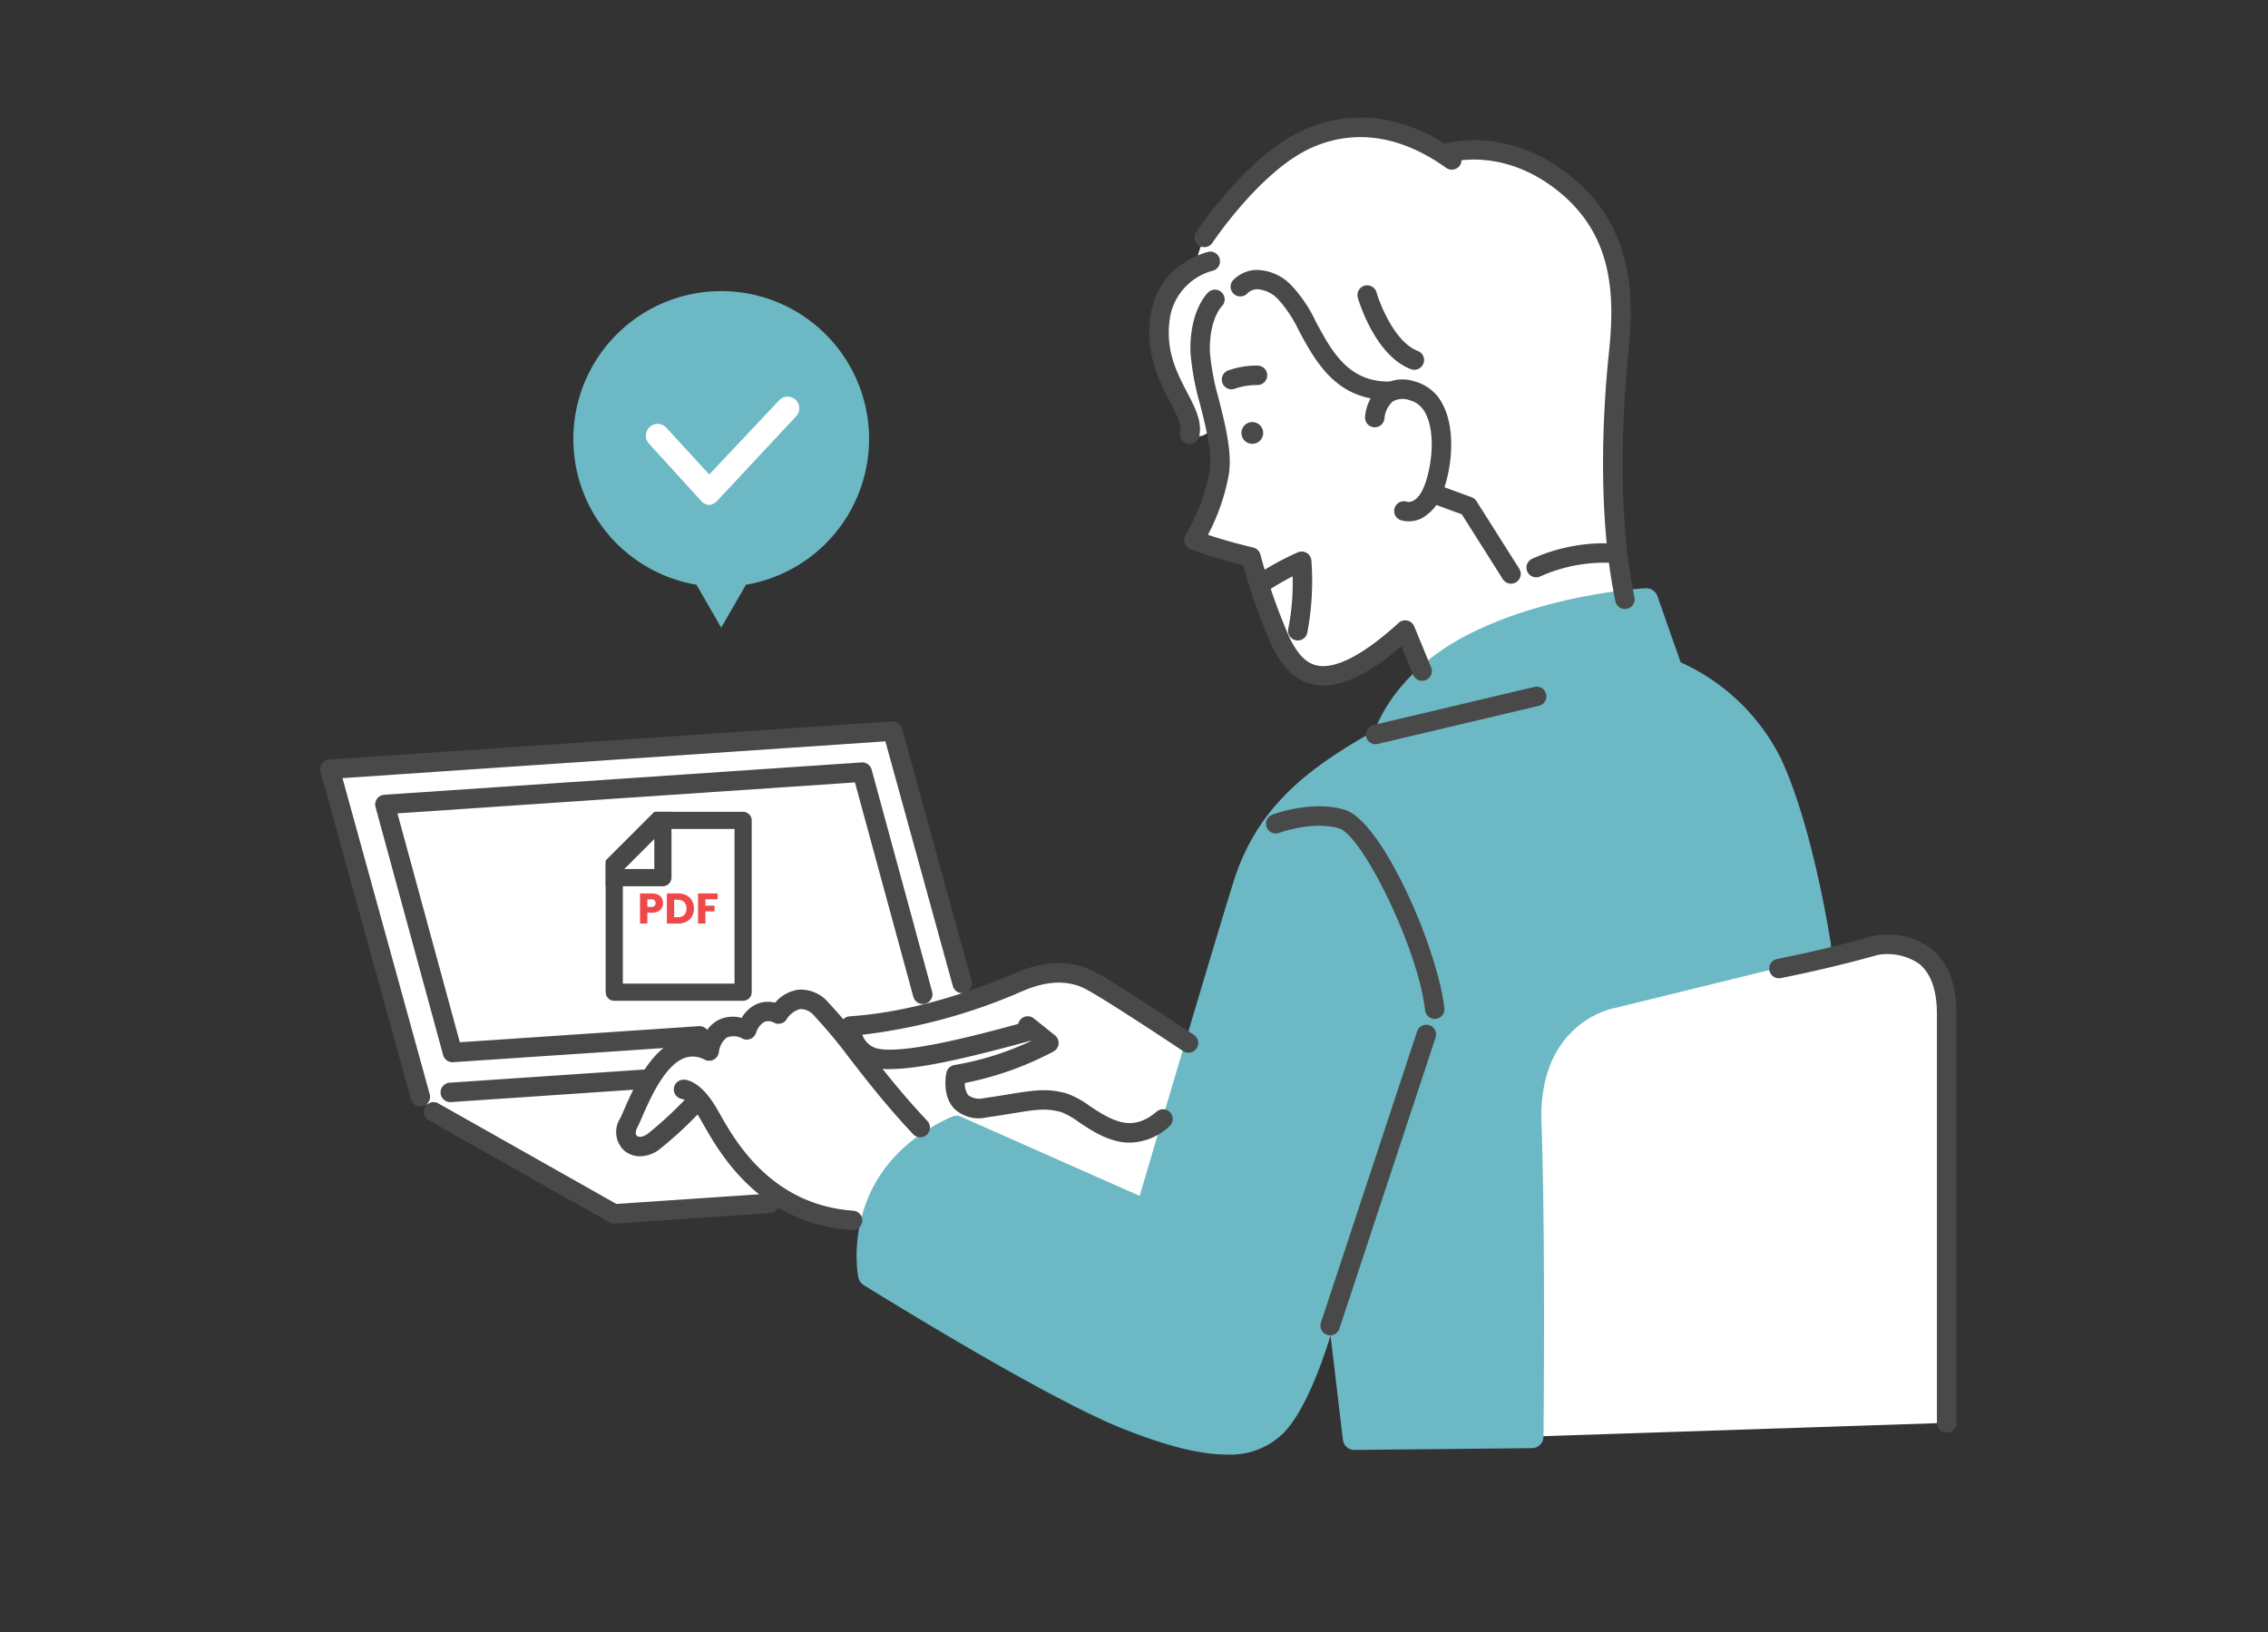 <svg xmlns="http://www.w3.org/2000/svg" xmlns:xlink="http://www.w3.org/1999/xlink" width="264" height="190" viewBox="0 0 264 190"><rect x="0" y="0" width="264" height="190" fill="#333333" stroke="none"/><defs><clipPath id="a"><rect width="264" height="190" transform="translate(3774 278)" fill="#fff"/></clipPath></defs><g transform="translate(-3774 -278)" clip-path="url(#a)"><g transform="translate(3716.5 -111.5)"><rect width="34" height="17" transform="translate(119 485)" fill="#fff"/><g transform="translate(94.773 403.182)"><path d="M121.6,1391.167s-12.378-8.419-15.255-8-10.673,3.339-10.673,3.339L86.971,1355l-65.5,4.438L32,1397.581l1.515,1.736,21.253,11.814,19.8-1.454s3.8,2.6,10.822,2.288,3.052-3.307,3.052-3.307l17.913-.97,14.649,11.7s3.014-10.564,3.564-17.617c.7-8.926-2.958-10.6-2.958-10.6" transform="translate(-20.341 -1283.584)" fill="#fff"/><path d="M1884.362,86.29l-2.7-6.376s-5,5.413-9.754,5.328-8.2-13.835-8.2-13.835l-6.64-1.968s3.06-4.337,2.951-7.862-.347-5.879-.347-5.879-1.109,2.406-3.1,1.444c0,0,.268-2.09-1.765-5.261s-3.564-11.771,2.691-14.319c0,0-1.2-2.834,6.944-10.671s15.709-6.029,21.432-2.518a18.11,18.11,0,0,1,15.456,4.564c7.018,6.53,5.58,14.328,5.229,18.122s-1.462,21.572.673,30.514Z" transform="translate(-1755.369 -20.247)" fill="#fff"/><path d="M2699.384,1881.878l-48.167,1.591s-3.72-40.364,1.713-48.935,32.713-6.76,32.713-6.76l7.054-1.593s6.687-.143,6.687,8.082Z" transform="translate(-2510.3 -1729.926)" fill="#fff"/><path d="M1298.063,1080.931c-.083-.55-2.074-13.561-5.78-21.521a24,24,0,0,0-11.7-11.267l-2.712-7.721a1.364,1.364,0,0,0-1.354-.906c-.448.024-11.086.642-20.285,5.194-8.021,3.969-10.607,9.566-11.264,11.394-8.2,4.563-13.811,9.169-16.459,17.652-2.222,7.118-9.094,30.375-10.9,36.494l-20.785-9.21a1.359,1.359,0,0,0-1.114.006c-13.381,6.1-10.874,18.583-10.848,18.708a1.359,1.359,0,0,0,.61.868c.857.535,21.1,13.128,30.159,16.719,5.193,2.059,9.038,3.017,12.1,3.017a8.771,8.771,0,0,0,6.536-2.422c2.349-2.343,4.267-7.269,5.561-11.432l1.437,12.131a1.35,1.35,0,0,0,1.349,1.188h.015l20.641-.209a1.349,1.349,0,0,0,1.344-1.333c0-.229.245-23.06-.233-36.538-.409-11.491,8.042-13.264,8.4-13.333.026,0,.052-.01.078-.017l24.188-5.942a1.358,1.358,0,0,0,1.019-1.521" transform="translate(-1122.222 -984.723)" fill="#6cb8c4"/><path d="M593.459,400.562a17.211,17.211,0,1,0-20.093,16.966l2.882,4.992,2.882-4.992a17.212,17.212,0,0,0,14.329-16.966" transform="translate(-529.571 -363.144)" fill="#6cb8c4"/><path d="M2034.507,674.085a1.266,1.266,0,1,0,1.018-1.472,1.266,1.266,0,0,0-1.018,1.472" transform="translate(-1927.253 -637.141)" fill="#494949"/><path d="M726.71,629.6h-.01a1.463,1.463,0,0,1-.991-.543l-6-6.587a1.389,1.389,0,0,1,.082-1.945,1.357,1.357,0,0,1,1.919.069l5.013,5.453,8.111-8.6a1.358,1.358,0,1,1,1.975,1.863l-9.113,9.758a1.473,1.473,0,0,1-.988.529" transform="translate(-681.437 -584.503)" fill="#fff"/><path d="M2029.076,351.5h0c-6.01,0-8.432-4.462-10.378-8.076a14.672,14.672,0,0,0-2.4-3.624,3.613,3.613,0,0,0-2.479-1.188,1.729,1.729,0,0,0-1.073.445,1.13,1.13,0,1,1-1.69-1.5,3.94,3.94,0,0,1,2.652-1.191,5.7,5.7,0,0,1,4.125,1.8,16.252,16.252,0,0,1,2.854,4.245c1.834,3.406,3.73,6.928,8.4,6.949a1.071,1.071,0,1,1-.005,2.139" transform="translate(-1904.786 -318.628)" fill="#494949"/><path d="M2297.327,380.411a1.134,1.134,0,0,1-.4-.074c-4.2-1.59-6.093-8.035-6.171-8.308a1.132,1.132,0,0,1,2.176-.626c.453,1.563,2.2,5.832,4.8,6.817a1.132,1.132,0,0,1-.4,2.191" transform="translate(-2169.973 -351.051)" fill="#494949"/><path d="M2312.554,595.187a2.935,2.935,0,0,1-.937-.141,1.132,1.132,0,1,1,.759-2.133c.1.027,1.289.28,2.134-2.221.835-2.472,1.1-6.051-.021-8.108a2.835,2.835,0,0,0-1.841-1.5,2.328,2.328,0,0,0-1.975.172,3.023,3.023,0,0,0-.937,1.937,1.132,1.132,0,0,1-2.259-.149,5.165,5.165,0,0,1,1.868-3.621,4.445,4.445,0,0,1,3.865-.532,5.116,5.116,0,0,1,3.269,2.616c1.5,2.765,1.17,6.971.177,9.913a5.508,5.508,0,0,1-2.6,3.422,3.423,3.423,0,0,1-1.5.348" transform="translate(-2185.853 -548.184)" fill="#494949"/><path d="M2447.486,820.756a1.132,1.132,0,0,1-.958-.527l-4.772-7.544-3.675-1.344a1.132,1.132,0,1,1,.777-2.126l4.037,1.476a1.131,1.131,0,0,1,.568.458l4.979,7.87a1.132,1.132,0,0,1-.956,1.737" transform="translate(-2308.871 -766.496)" fill="#494949"/><path d="M1835.786,318.358a1.134,1.134,0,0,1-1.107-1.374c.2-.909-.419-2.1-1.2-3.6-1.28-2.459-3.033-5.826-2.159-10.5,1.041-5.566,6.439-6.879,6.669-6.932a1.132,1.132,0,0,1,.515,2.2,6.834,6.834,0,0,0-4.959,5.144c-.73,3.9.689,6.631,1.942,9.036.954,1.832,1.777,3.414,1.4,5.125a1.133,1.133,0,0,1-1.1.891" transform="translate(-1734.573 -280.33)" fill="#494949"/><path d="M1932.167,15.086a1.132,1.132,0,0,1-.943-1.756c.241-.364,5.962-8.942,12.47-11.864,7.316-3.284,13.788-.432,17.929,2.541a1.132,1.132,0,1,1-1.32,1.839c-3.658-2.626-9.349-5.159-15.682-2.315-5.9,2.652-11.453,10.964-11.508,11.047a1.131,1.131,0,0,1-.945.508" transform="translate(-1829.256)" fill="#494949"/><path d="M1924.319,426.014a5.836,5.836,0,0,1-1.064-.1c-2.635-.489-4.041-2.744-4.868-4.4a65,65,0,0,1-3.405-9.529,51.171,51.171,0,0,1-6.146-1.86,1.133,1.133,0,0,1-.549-1.64,23.6,23.6,0,0,0,2.8-7.442c.312-2.078-.412-4.969-1.114-7.765a30.243,30.243,0,0,1-1.125-6.08c-.119-4.735,1.859-6.764,2.085-6.98a1.132,1.132,0,0,1,1.574,1.626c-.081.084-1.489,1.591-1.4,5.3a28.877,28.877,0,0,0,1.058,5.586c.755,3.012,1.536,6.126,1.157,8.651a24.21,24.21,0,0,1-2.438,7.075c1.1.37,2.912.928,5.267,1.484a1.133,1.133,0,0,1,.833.806,68.853,68.853,0,0,0,3.425,9.756c1,1.994,1.972,2.947,3.257,3.185,2.156.4,5.41-1.321,9.415-4.975a1.132,1.132,0,0,1,1.809.4l1.968,4.773a1.132,1.132,0,1,1-2.093.863l-1.362-3.305c-3.593,3.058-6.586,4.561-9.085,4.561" transform="translate(-1807.549 -359.887)" fill="#494949"/><path d="M1992.485,550.55a1.132,1.132,0,0,1-.389-2.2,9.963,9.963,0,0,1,3.422-.56,1.132,1.132,0,1,1-.086,2.262,8.15,8.15,0,0,0-2.558.423,1.126,1.126,0,0,1-.39.07" transform="translate(-1886.393 -518.915)" fill="#494949"/><path d="M2071.395,968.831a1.15,1.15,0,0,1-.249-.028,1.133,1.133,0,0,1-.856-1.352,27.156,27.156,0,0,0,.507-6.087c-1.477.754-2.5,1.425-2.517,1.434a1.132,1.132,0,1,1-1.242-1.892,32.977,32.977,0,0,1,4.358-2.333,1.132,1.132,0,0,1,1.584.94,32.117,32.117,0,0,1-.481,8.434,1.133,1.133,0,0,1-1.1.884" transform="translate(-1957.605 -907.956)" fill="#494949"/><path d="M3220.423,1862.673a1.133,1.133,0,0,1-1.133-1.132v-47.615c0-2.765-.7-4.732-2.093-5.844a6.5,6.5,0,0,0-4.855-1c-.51.147-5.181,1.477-11.235,2.685a1.132,1.132,0,0,1-.443-2.22c6.29-1.254,11.042-2.636,11.09-2.65l.07-.018a8.714,8.714,0,0,1,6.79,1.433c1.953,1.563,2.943,4.124,2.943,7.611v47.615a1.133,1.133,0,0,1-1.133,1.132" transform="translate(-3031.102 -1709.59)" fill="#494949"/><path d="M2489.839,104.531a1.132,1.132,0,0,1-1.106-.9c-2.289-10.9-1.291-23.88-.756-28.956.716-6.783.476-13.769-6.061-18.915-6.287-4.948-12.162-3.3-12.409-3.225a1.132,1.132,0,0,1-.652-2.168c.291-.088,7.211-2.093,14.461,3.615,7.42,5.841,7.658,13.859,6.912,20.931-.408,3.877-1.565,17.375.72,28.254a1.131,1.131,0,0,1-.875,1.34,1.111,1.111,0,0,1-.234.025" transform="translate(-2337.967 -47.32)" fill="#494949"/><path d="M2665.109,944.344a1.132,1.132,0,0,1-.524-2.136A20.549,20.549,0,0,1,2674,940.4a1.132,1.132,0,1,1-.071,2.263,18.212,18.212,0,0,0-8.294,1.553,1.129,1.129,0,0,1-.523.129" transform="translate(-2523.564 -890.822)" fill="#494949"/><path d="M2310.5,1263.775a1.132,1.132,0,0,1-.259-2.234l18.69-4.427a1.132,1.132,0,1,1,.521,2.2l-18.69,4.427a1.138,1.138,0,0,1-.262.031" transform="translate(-2187.65 -1190.824)" fill="#494949"/><path d="M2108.525,1545.878a1.132,1.132,0,0,1-1.123-1c-.865-7.412-7.393-20.412-10.014-21.178-3.093-.9-6.932.509-6.971.524a1.132,1.132,0,0,1-.8-2.118c.185-.069,4.576-1.7,8.4-.578,4.35,1.272,10.8,16,11.627,23.088a1.131,1.131,0,0,1-1.125,1.263" transform="translate(-1978.788 -1440.958)" fill="#494949"/><path d="M2210.1,2039.767a1.133,1.133,0,0,1-1.075-1.487l11.195-33.894a1.132,1.132,0,1,1,2.15.71l-11.195,33.894a1.132,1.132,0,0,1-1.075.777" transform="translate(-2092.54 -1898.002)" fill="#494949"/><path d="M11.656,1378.367a1.132,1.132,0,0,1-1.09-.831L.041,1339.4a1.132,1.132,0,0,1,1.014-1.43l65.5-4.438a1.132,1.132,0,0,1,1.168.829l8.089,29.341a1.132,1.132,0,1,1-2.182.6l-7.844-28.45-63.193,4.282,10.155,36.8a1.133,1.133,0,0,1-1.092,1.433" transform="translate(0 -1263.237)" fill="#494949"/><path d="M130.408,1459.082a1.132,1.132,0,0,1-1.091-.834l-7.869-28.874a1.132,1.132,0,0,1,1.016-1.427l55.561-3.764a1.134,1.134,0,0,1,1.169.832l7.043,25.858a1.132,1.132,0,1,1-2.184.6l-6.8-24.963L124,1430.112l7.262,26.646,27.827-1.875a1.132,1.132,0,1,1,.152,2.259l-28.752,1.937-.077,0" transform="translate(-115.009 -1349.114)" fill="#494949"/><path d="M266.864,2105.741a1.132,1.132,0,0,1-.075-2.261l23.037-1.561a1.132,1.132,0,1,1,.153,2.258l-23.037,1.561-.078,0" transform="translate(-251.728 -1991.129)" fill="#494949"/><path d="M250.581,2188.4a1.127,1.127,0,0,1-.557-.146l-21.047-11.884a1.132,1.132,0,0,1,1.113-1.971l20.751,11.717,17.76-1.2a1.132,1.132,0,0,1,.153,2.259l-18.1,1.227-.077,0" transform="translate(-216.364 -2059.652)" fill="#494949"/><path d="M801.708,2142.442l-.081,0c-10.741-.759-15.362-8.914-17.336-12.4-.17-.3-.319-.563-.45-.781-1.048-1.742-1.794-2.037-1.9-2.072a1.132,1.132,0,0,1,.076-2.26c.441,0,1.984.2,3.768,3.165.139.231.3.511.479.831,1.794,3.166,6,10.581,15.526,11.254a1.132,1.132,0,0,1-.078,2.261" transform="translate(-739.741 -2012.93)" fill="#494949"/><path d="M656.667,1945.2a2.825,2.825,0,0,1-1.823-.637,2.941,2.941,0,0,1-.523-3.733c.13-.249.308-.658.515-1.132,1.128-2.579,3.016-6.9,6.253-8.076a4.852,4.852,0,0,1,2.853-.154,4.06,4.06,0,0,1,1.672-2.044,3.764,3.764,0,0,1,2.87-.327,3.907,3.907,0,0,1,1.675-1.581,3.356,3.356,0,0,1,2.213-.195,4.4,4.4,0,0,1,2.682-1.508,4.185,4.185,0,0,1,3.5,1.461,59.908,59.908,0,0,1,4.32,5.188c2,2.57,4.261,5.482,7.207,8.6a1.132,1.132,0,1,1-1.646,1.554c-3.02-3.2-5.42-6.289-7.348-8.769a58.513,58.513,0,0,0-4.14-4.982,2.113,2.113,0,0,0-1.626-.808,2.634,2.634,0,0,0-1.588,1.184,1.138,1.138,0,0,1-1.427.438,1.342,1.342,0,0,0-1.194-.115,2.209,2.209,0,0,0-.944,1.247,1.138,1.138,0,0,1-1.53.718,2.152,2.152,0,0,0-1.889-.153,2.577,2.577,0,0,0-.919,1.7,1.132,1.132,0,0,1-1.627.888,2.861,2.861,0,0,0-2.343-.217c-2.326.847-4.035,4.756-4.953,6.856-.233.532-.416.952-.581,1.27-.215.414-.225.789-.026.957s.705.169,1.289-.275a44.28,44.28,0,0,0,4.289-3.95,1.132,1.132,0,0,1,1.644,1.556,45.872,45.872,0,0,1-4.565,4.2,3.791,3.791,0,0,1-2.294.839" transform="translate(-619.428 -1824.284)" fill="#494949"/><path d="M1155.023,1879.948a8.252,8.252,0,0,1-2.206-.251c-3.283-.919-3.524-4.545-3.532-4.7a1.132,1.132,0,0,1,1.052-1.192c8.57-.592,16.059-3.7,19.256-5.028l.228-.095c3.167-1.313,6.044-1.413,8.549-.3,2.006.893,11,6.894,12.022,7.576a1.132,1.132,0,1,1-1.258,1.882c-2.725-1.822-10.136-6.7-11.684-7.389-1.916-.853-4.191-.745-6.762.321l-.227.094a65.506,65.506,0,0,1-18.653,5.085,2.484,2.484,0,0,0,1.62,1.563c2.825.79,11.011-1.285,17.827-3.181a1.132,1.132,0,0,1,.607,2.181c-8.455,2.353-13.673,3.431-16.838,3.431" transform="translate(-1088.707 -1769.18)" fill="#494949"/><path d="M1402.2,1999.659c-2.346,0-4.375-1.354-5.916-2.382a9.272,9.272,0,0,0-2.052-1.168c-1.746-.5-2.976-.295-5.67.145-.865.142-1.846.3-3.019.466a4.112,4.112,0,0,1-3.8-1.045c-1.412-1.527-.939-3.908-.88-4.174a1.132,1.132,0,0,1,.932-.875,34.558,34.558,0,0,0,8.905-2.793l-1.078-.862a1.132,1.132,0,1,1,1.414-1.768l2.459,1.967a1.132,1.132,0,0,1-.153,1.871,37.309,37.309,0,0,1-10.337,3.675,2.142,2.142,0,0,0,.4,1.425,2.195,2.195,0,0,0,1.822.338c1.147-.161,2.114-.318,2.967-.458,2.758-.451,4.422-.723,6.654-.089a10.456,10.456,0,0,1,2.69,1.463c2.812,1.876,5.017,3.022,7.794.653a1.132,1.132,0,1,1,1.47,1.723,6.986,6.986,0,0,1-4.6,1.89" transform="translate(-1307.966 -1880.332)" fill="#494949"/></g><g transform="translate(-3075 -13121)" fill="none"><path d="M3219,13627h-15a1,1,0,0,1-1-1V13611l6-6h10a1,1,0,0,1,1,1v20A1,1,0,0,1,3219,13627Z" stroke="none"/><path d="M 3218.001 13625 L 3218.001 13607 L 3209.828 13607 L 3205.001 13611.825 L 3205.001 13625 L 3218.001 13625 M 3219 13627 L 3204 13627 C 3203.449 13627 3203.001 13626.553 3203.001 13626.002 L 3203.001 13610.996 L 3209 13605 L 3219 13605 C 3219.552 13605 3220.001 13605.447 3220.001 13605.998 L 3220.001 13626.002 C 3220.001 13626.553 3219.552 13627 3219 13627 Z" stroke="none" fill="#484848"/></g><path d="M2.985-2.38a1.13,1.13,0,0,1-.14.558,1.029,1.029,0,0,1-.43.408,1.514,1.514,0,0,1-.72.155h-.53V0H.31V-3.51H1.695a1.576,1.576,0,0,1,.71.145,1,1,0,0,1,.435.4A1.163,1.163,0,0,1,2.985-2.38ZM1.63-1.94a.51.51,0,0,0,.365-.115.429.429,0,0,0,.12-.325.429.429,0,0,0-.12-.325A.51.51,0,0,0,1.63-2.82H1.165v.88ZM4.745-3.51a2.042,2.042,0,0,1,.97.22,1.572,1.572,0,0,1,.642.617,1.814,1.814,0,0,1,.227.918,1.818,1.818,0,0,1-.227.915,1.563,1.563,0,0,1-.645.62A2.045,2.045,0,0,1,4.745,0H3.43V-3.51ZM4.69-.74A1.032,1.032,0,0,0,5.445-1a1,1,0,0,0,.27-.75,1.021,1.021,0,0,0-.27-.755,1.021,1.021,0,0,0-.755-.27H4.285V-.74ZM9.35-3.51v.685H7.92v.74H8.99v.665H7.92V0H7.065V-3.51Z" transform="translate(131.69 497.01)" fill="#ed4949"/><g transform="translate(-3077.94 -13123.814)" fill="none"><path d="M3205.941,13616.475v-3l5.664-5.662h1.911a1.008,1.008,0,0,1,.087.414v7.248a1,1,0,0,1-1,1Z" stroke="none"/><path d="M 3211.603 13614.475 L 3211.603 13610.644 L 3207.941 13614.305 L 3207.941 13614.475 L 3211.603 13614.475 M 3212.601 13616.475 L 3205.941 13616.475 L 3205.941 13613.476 L 3211.605 13607.813 L 3213.516 13607.813 C 3213.572 13607.937 3213.603 13608.076 3213.603 13608.228 L 3213.603 13615.476 C 3213.603 13616.026 3213.155 13616.475 3212.601 13616.475 Z" stroke="none" fill="#484848"/></g></g></g></svg>